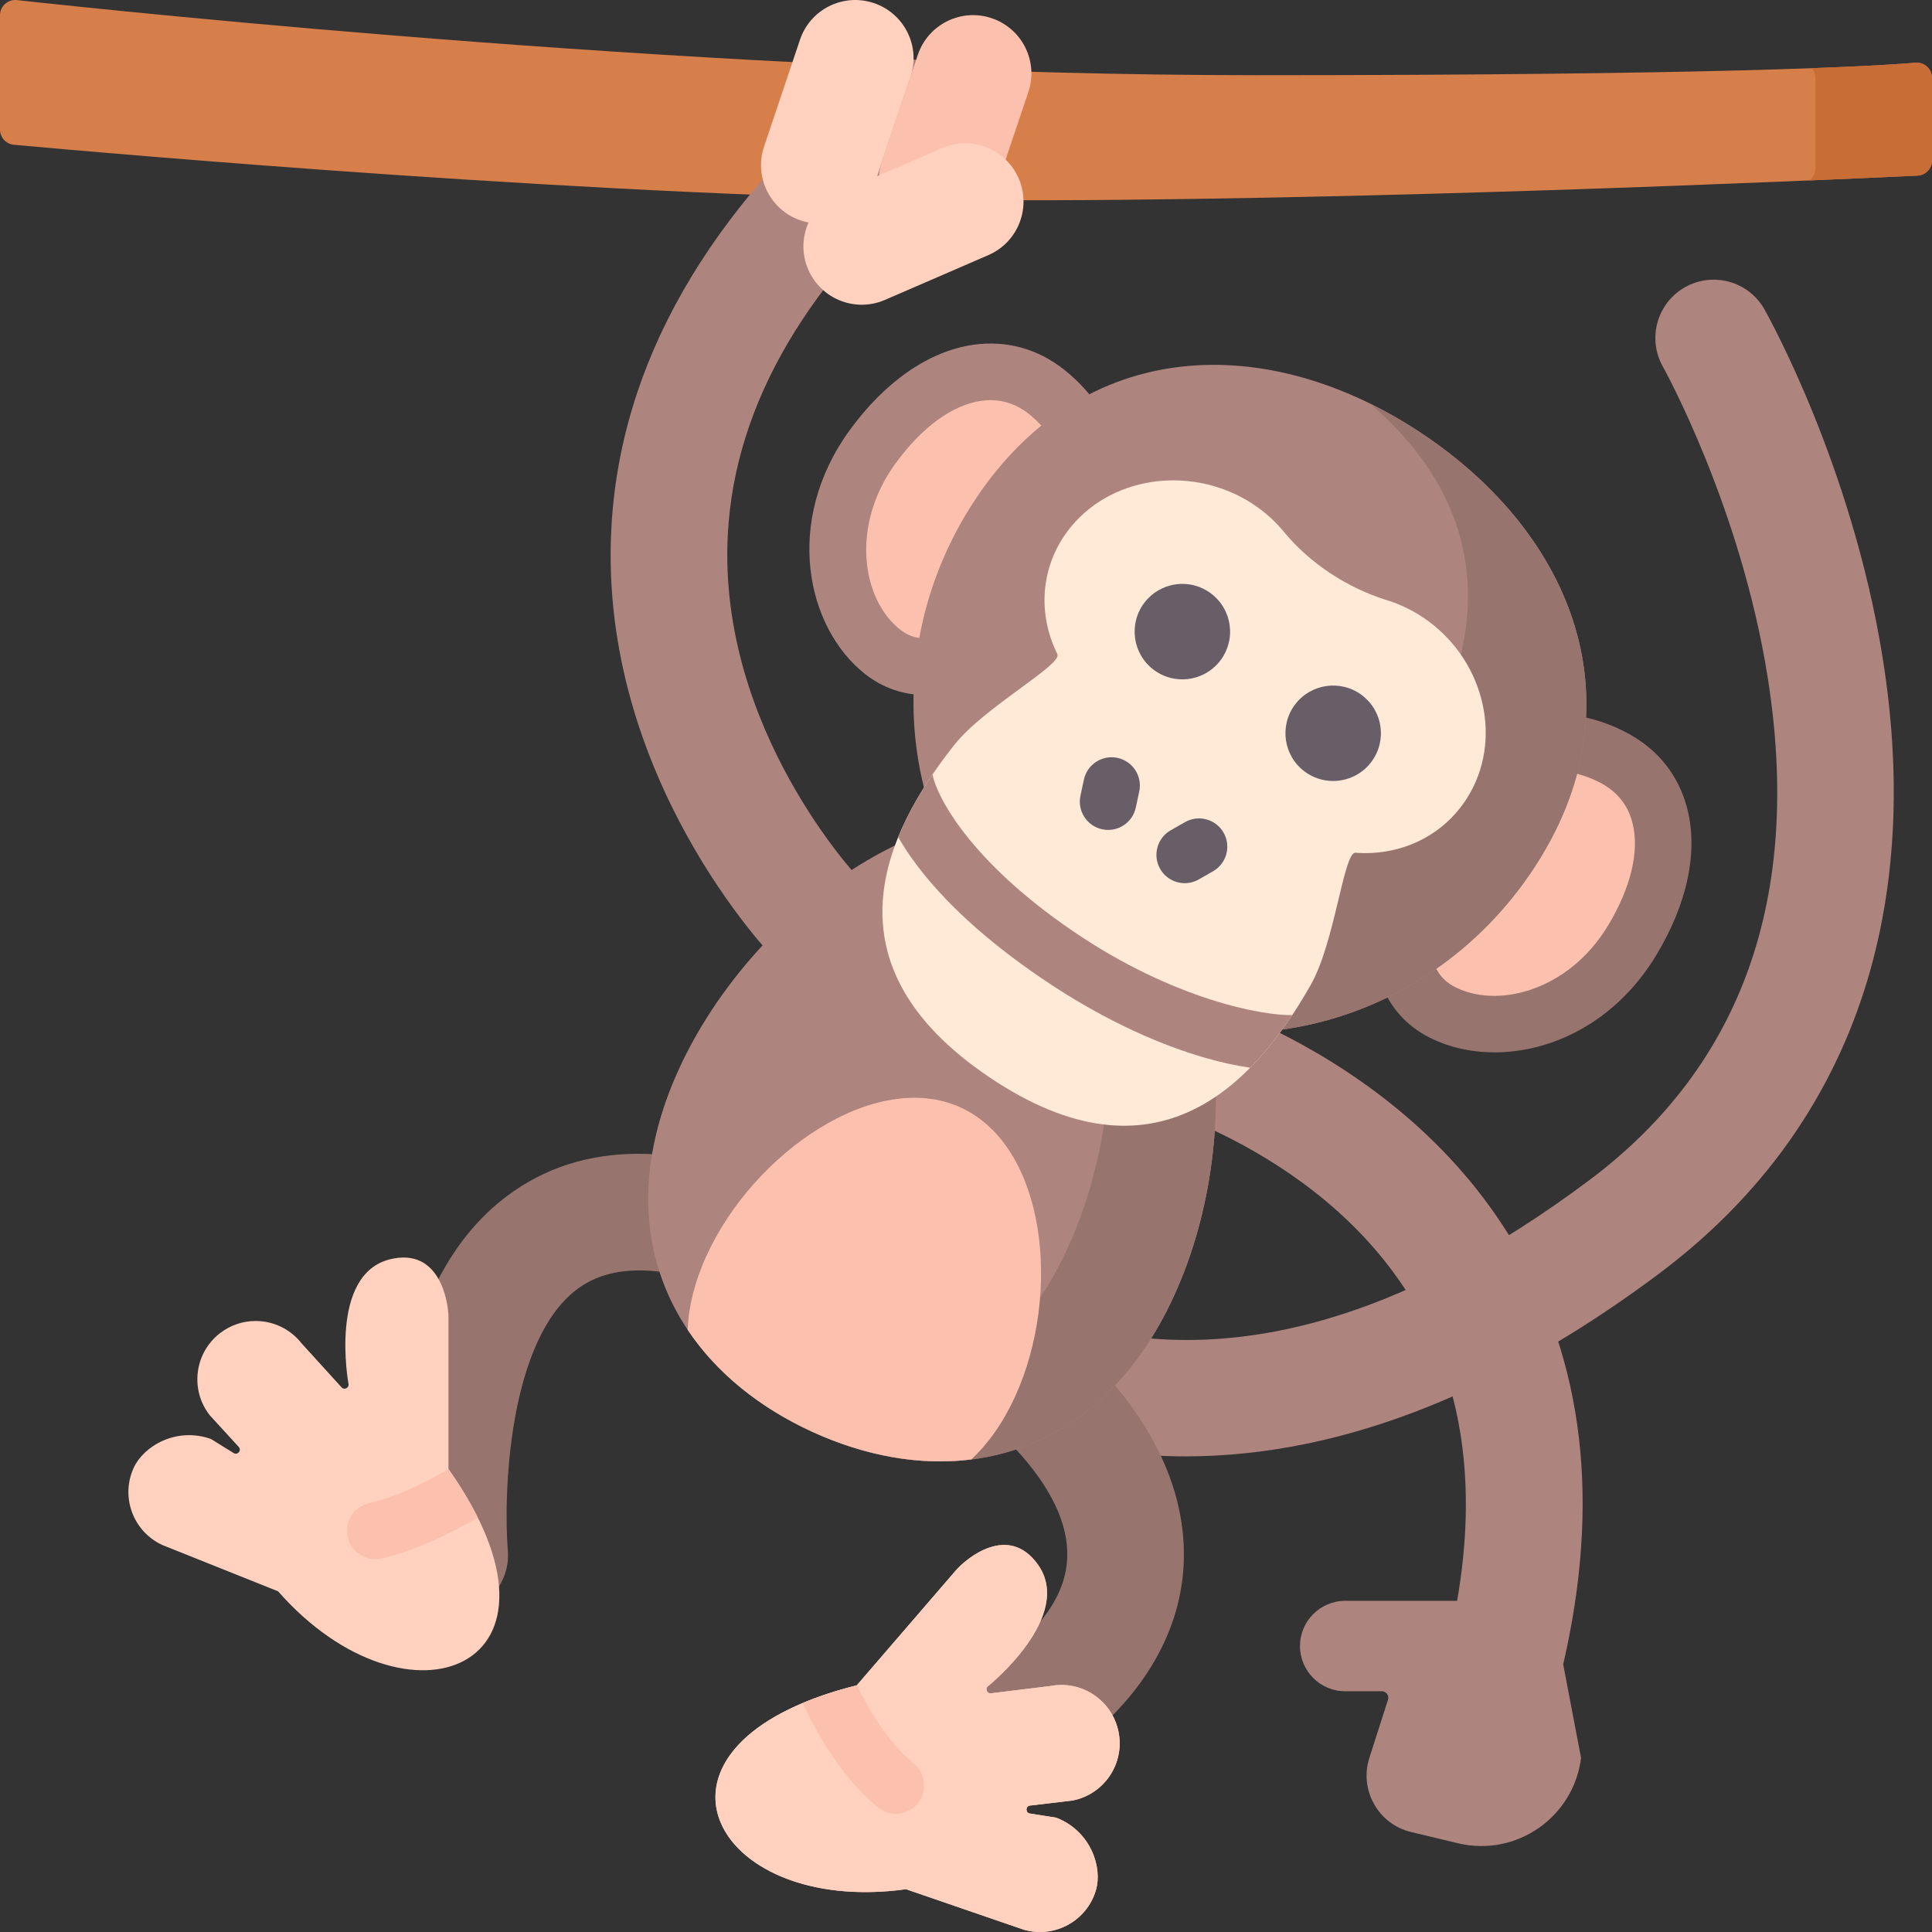 <svg id="Layer_1" enable-background="new 0 0 512 512" height="512" viewBox="0 0 512 512" width="512" xmlns="http://www.w3.org/2000/svg"><rect x="0" y="0" width="512" height="512" fill="#333333" stroke="none"/><g><path d="m498.863 173.947c-8.194-50.727-30.337-90.321-31.276-91.982-4.196-7.425-13.61-10.036-21.036-5.851-7.429 4.188-10.056 13.609-5.877 21.042.205.366 20.635 37.082 27.805 82.509 9.149 57.966-6.776 102.755-47.333 133.121-49.516 37.075-95.758 49.882-137.436 38.067-30.781-8.727-48.07-28.443-48.52-28.963-5.478-6.501-15.188-7.358-21.72-1.902-6.551 5.47-7.427 15.215-1.957 21.766.899 1.077 22.488 26.522 61.897 38.289 13.193 3.939 26.838 5.91 40.815 5.91 10.412 0 21.011-1.095 31.735-3.286 30.5-6.232 62.028-21.42 93.708-45.141 49.969-37.414 70.438-93.978 59.195-163.579z" fill="#ae847f"/><path d="m0 4.052c0-2.412 2.085-4.29 4.483-4.027 28.507 3.131 187.8 19.903 328.485 19.903 121.785 0 162.687-2.31 174.649-3.303 2.362-.197 4.383 1.665 4.383 4.035v21.837c0 2.163-1.693 3.944-3.853 4.046-23.757 1.12-152.451 6.953-248.003 6.512-96.058-.443-232.457-12.499-256.466-14.688-2.086-.19-3.678-1.938-3.678-4.033z" fill="#d77f4a"/><g><path d="m507.617 16.624c-4.394.365-12.701.908-27.479 1.448.588.701.957 1.594.957 2.588v23.981c0 1.287-.608 2.429-1.549 3.173 13.482-.569 23.482-1.029 28.601-1.271 2.16-.102 3.853-1.883 3.853-4.046v-21.837c0-2.37-2.021-4.232-4.383-4.036z" fill="#c86d36"/></g><path d="m252.843 21.295c-5.477-6.547-15.221-7.415-21.768-1.94-43.638 36.494-66.879 77.218-69.08 121.038-3.281 65.346 42.012 112.477 43.942 114.452 3.023 3.093 7.023 4.643 11.029 4.643 3.882 0 7.771-1.457 10.777-4.379 6.108-5.936 6.245-15.711.327-21.836-.38-.393-37.937-39.888-35.192-91.622 1.844-34.761 21.366-67.931 58.025-98.589 6.545-5.474 7.415-15.22 1.94-21.767z" fill="#ae847f"/><path d="m418.994 465.879c-1.968 15.741-17.183 26.29-32.616 22.602l-12.403-2.967c-8.715-2.081-13.815-11.136-11.074-19.677l4.93-15.375c.359-1.118-.476-2.262-1.65-2.262h-9.688c-6.617 0-11.981-5.364-11.981-11.981 0-6.617 5.364-11.981 11.981-11.981h29.659c5.316-30.576 1.483-57.041-11.466-78.881-25.487-42.979-77.758-54.909-78.283-55.022-8.334-1.834-13.598-10.075-11.765-18.409 1.834-8.334 10.065-13.609 18.409-11.775 2.678.587 65.973 15.051 98.217 69.444 18.533 31.256 22.891 68.693 13.001 111.466z" fill="#ae847f"/><path d="m214.67 352.12 22.735-22.735c-6.455-3.699-13.348-7.332-20.709-10.888-32.996-15.941-60.059-16.915-80.441-2.899-16.61 11.422-27.08 31.779-31.121 60.505-2.781 19.773-1.411 36.631-1.352 37.339.717 8.504 8.178 14.813 16.696 14.101 8.504-.717 14.817-8.192 14.101-16.696-1.169-13.877-.154-56.483 19.188-69.784 10.566-7.268 27.215-5.496 49.484 5.262 3.974 1.919 7.768 3.852 11.419 5.795z" fill="#97756e"/><path d="m296.114 367.899c-9.418-11.448-22.661-22.508-39.5-33.056l-22.487 22.487c16.926 9.874 29.718 19.99 38.121 30.205 8.432 10.248 11.858 19.925 10.185 28.762-3.735 19.738-33.634 37.251-68.066 39.871-8.51.647-14.883 8.07-14.236 16.58.618 8.111 7.389 14.282 15.392 14.281.392 0 .79-.015 1.188-.045 22.341-1.7 44.006-8.413 61.003-18.903 19.257-11.885 31.716-28.234 35.087-46.037 2.375-12.559 1.41-32.147-16.687-54.145z" fill="#97756e"/><path d="m311.151 343.358c-20.083 43.942-59.594 52.672-95.84 36.106s-55.501-52.154-35.418-96.096 71.901-79.599 108.146-63.033 43.195 79.081 23.112 123.023z" fill="#ae847f"/><path d="m288.04 220.335c-4.825-2.205-9.927-3.476-15.192-3.935 24.695 23.974 27.604 76.018 10.194 114.111-17.409 38.092-49.417 49.708-81.241 41.34 4.171 2.855 8.684 5.408 13.51 7.613 36.246 16.566 75.756 7.836 95.84-36.106 20.083-43.942 13.134-106.457-23.111-123.023z" fill="#97756e"/><path d="m268.997 370.127c-3.16 6.915-7.098 12.432-11.57 16.641-13.654 1.722-28.129-.907-42.118-7.3s-25.449-15.618-33.082-27.07c.256-6.136 1.851-12.724 5.011-19.638 12.509-27.369 44.79-49.574 67.361-39.258 22.572 10.316 26.907 49.257 14.398 76.625z" fill="#fcc1ae"/><g fill="#ffd1be"><path d="m240.099 500.663 31.188 10.719c8.189 2.381 16.774-2.324 19.154-10.514 1.754-5.996-1.35-15.58-10.507-19.162l-7.002-1.105c-1.222-.193-1.188-1.964.04-2.11l11.313-1.344c8.372-1.665 13.809-9.804 12.144-18.175-.699-3.513-2.535-6.51-5.056-8.683-3.488-3.007-8.261-4.428-13.12-3.461l-15.619 1.911c-1.1.135-1.649-1.291-.743-1.929 0 0 22.948-18.471 13.156-32.191-7.836-10.98-19.009-1.615-21.794 1.616l-26.211 30.408c-62.541 15.651-38.783 61.215 13.057 54.02z"/><path d="m272.93 480.6 7 1.11c9.16 3.58 12.27 13.16 10.51 19.16-2.38 8.19-10.96 12.89-19.15 10.51l-31.19-10.72c-47.35 6.58-71.28-30.88-27.4-49.34 4.16-1.75 8.93-3.33 14.34-4.68l.04-.04 26.18-30.37c2.78-3.23 13.95-12.59 21.79-1.61 9.79 13.72-13.16 32.19-13.16 32.19-.9.64-.35 2.06.75 1.93l15.61-1.91c4.86-.97 9.64.45 13.12 3.46 2.52 2.17 4.36 5.17 5.06 8.68 1.67 8.37-3.77 16.51-12.14 18.18l-11.32 1.34c-1.23.15-1.26 1.92-.04 2.11z"/><path d="m73.692 421.71-30.622-12.244c-7.757-3.544-11.188-12.712-7.644-20.47 2.586-5.687 11.195-10.92 20.47-7.654l6.025 3.734c1.052.652 2.183-.712 1.347-1.625l-7.691-8.404c-5.254-6.727-4.059-16.442 2.668-21.696 2.823-2.205 6.171-3.276 9.498-3.276 4.605 0 9.148 2.04 12.197 5.944l10.583 11.645c.745.82 2.092.099 1.822-.976 0 0-5.322-28.974 11.052-32.973 13.104-3.2 15.453 11.188 15.453 15.453v40.146c37.154 52.691-10.59 71.692-45.158 32.396z"/><path d="m212.206 58.421c-8.089-2.72-12.442-11.482-9.722-19.572l9.521-28.317c2.72-8.089 11.482-12.442 19.572-9.722 8.089 2.72 12.442 11.482 9.722 19.572l-9.521 28.317c-2.72 8.089-11.482 12.442-19.572 9.722z"/></g><path d="m243.43 62.43c-8.089-2.72-12.442-11.482-9.722-19.572l9.521-28.317c2.72-8.089 11.482-12.442 19.572-9.722 8.089 2.72 12.442 11.482 9.722 19.572l-9.521 28.317c-2.72 8.089-11.483 12.442-19.572 9.722z" fill="#fcc1ae"/><path d="m126.62 402.16c-6.72 3.96-16 8.62-25.45 10.83-.58.13-1.15.19-1.71.19-3.41 0-6.49-2.33-7.3-5.79-.94-4.04 1.56-8.07 5.6-9.01 7.59-1.77 15.36-5.68 21.09-9.06 3.2 4.53 5.77 8.82 7.77 12.84z" fill="#fcc1ae"/><path d="m243.24 477.88c-1.48 1.83-3.65 2.79-5.84 2.79-1.66 0-3.32-.55-4.71-1.67-9.4-7.6-16.18-19.62-19.99-27.68 4.16-1.75 8.93-3.33 14.34-4.68l.04-.04c3.25 6.6 8.43 15.39 15.04 20.73 3.22 2.61 3.72 7.33 1.12 10.55z" fill="#fcc1ae"/><path d="m214.193 71.442c-3.392-7.831.207-16.93 8.038-20.321l27.414-11.874c7.831-3.392 16.929.207 20.321 8.038 3.392 7.831-.207 16.929-8.038 20.321l-27.413 11.874c-7.831 3.392-16.93-.206-20.322-8.038z" fill="#ffd1be"/><path d="m277.232 103.752c-13.362-10.494-31.757-4.91-46.003 14.683s-10.663 43.828 2.699 54.322 33.314-1.129 47.56-20.722c14.247-19.592 9.106-37.788-4.256-48.283z" fill="#fcc1ae"/><path d="m428.177 201.121c14.863 8.231 16.87 27.349 4.358 48.092s-36.234 26.864-51.098 18.634c-14.863-8.231-11.912-31.132.6-51.875s31.276-23.081 46.14-14.851z" fill="#fcc1ae"/><path d="m281.865 97.854c-6.945-5.453-15.178-7.7-23.809-6.5-11.771 1.637-23.453 9.688-32.894 22.671-17.548 24.134-11.518 52.34 4.133 64.631 4.665 3.664 10.177 5.548 16.128 5.548 1.335 0 2.693-.095 4.068-.286 12.787-1.778 26.661-11.792 38.062-27.472 7.806-10.735 11.12-22.152 9.585-33.014-1.391-9.851-6.816-18.935-15.273-25.578zm-6.443 49.772c-8.753 12.038-19.48 20.252-27.996 21.436-3.467.481-6.365-.239-8.864-2.202-10.227-8.031-13.176-27.634-1.266-44.013 7.021-9.657 15.128-15.565 22.827-16.636.81-.112 1.607-.168 2.394-.168 3.645 0 7.027 1.209 10.083 3.609 4.545 3.568 18.178 16.855 2.822 37.974z" fill="#ae847f"/><path d="m447.056 213.967c-2.251-8.419-7.522-15.13-15.246-19.407-9.408-5.21-19.889-6.676-29.505-4.129-10.605 2.809-19.834 10.301-26.69 21.667-10.014 16.601-13.845 33.276-10.512 45.749 1.956 7.316 6.348 13.042 12.701 16.561 5.303 2.937 11.616 4.477 18.272 4.477 15.194 0 32.162-8.03 42.88-25.797 8.291-13.746 11.168-27.639 8.1-39.121zm-20.943 31.372c-10.461 17.342-29.667 22.246-41.043 15.947-2.78-1.54-4.572-3.932-5.475-7.312-2.221-8.306 1.176-21.384 8.863-34.128 7.432-12.319 16.092-15.604 23.218-15.604 5.808 0 10.598 2.184 12.868 3.441 4.132 2.288 6.83 5.706 8.02 10.158 2.007 7.508-.284 17.274-6.451 27.498z" fill="#97756e"/><path d="m258.482 132.332c28.655-43.195 77.292-44.68 118.11-17.602s58.359 72.466 29.704 115.661-84.974 56.26-125.792 29.182c-40.818-27.079-50.677-84.046-22.022-127.241z" fill="#ae847f"/><path d="m376.592 114.73c-4.395-2.916-8.884-5.478-13.426-7.715 31.712 27.469 33.959 62.108 8.389 100.652-25.572 38.546-64.186 58.735-103.142 42.178 3.666 3.552 7.698 6.814 12.091 9.728 40.818 27.078 97.136 14.013 125.791-29.182 28.656-43.195 11.114-88.583-29.703-115.661z" fill="#97756e"/><path d="m388.829 211.422c-6.438 10.246-17.8 15.451-29.602 14.564-3.162-.239-5.435 23.711-11.872 35.032-14.992 26.367-40.922 54.274-85.156 24.465-44.223-29.801-28.091-64.311-9.281-88.105 7.868-9.952 28.709-21.221 27.298-24.042-5.773-11.586-4.25-25.296 4.824-35.124 12.175-13.18 33.661-14.495 48.581-3.529 2.517 1.845 4.707 3.937 6.569 6.196 6.997 8.498 16.88 14.927 27.387 18.187 3.792 1.164 7.497 3.007 10.935 5.531 15 11.02 19.84 31.68 10.317 46.825z" fill="#ffead8"/><g fill="#685e68"><path d="m320.93 157.273c-2.703-2.029-6.037-2.883-9.378-2.407-3.347.477-6.307 2.228-8.334 4.93-4.188 5.578-3.057 13.523 2.521 17.712 2.272 1.706 4.937 2.529 7.58 2.529 3.847 0 7.65-1.745 10.133-5.051 2.028-2.703 2.884-6.033 2.407-9.379-.476-3.346-2.227-6.305-4.929-8.334z"/><path d="m365.827 192.542c-.477-3.346-2.228-6.306-4.93-8.335-5.579-4.187-13.524-3.056-17.713 2.522-4.187 5.577-3.057 13.522 2.522 17.713 2.272 1.705 4.936 2.528 7.579 2.528 3.848 0 7.65-1.744 10.133-5.051 2.029-2.702 2.885-6.033 2.409-9.377z"/></g><path d="m342.46 269c-3.28 4.95-6.98 9.74-11.15 13.96-3.8-.55-7.98-1.47-12.39-2.76-9.72-2.84-25.07-8.8-43.03-21.04-14.45-9.86-25.66-20.09-33.31-30.41-1.73-2.33-3.25-4.64-4.54-6.9 2.36-5.81 5.54-11.39 9.08-16.59 1.05 5.54 9.55 22.63 37.23 41.51 26.91 18.35 50.71 22.45 58.11 22.23z" fill="#ae847f"/><g fill="#685e68"><path d="m296.152 200.845c-4.047-.868-8.037 1.71-8.906 5.76l-.914 4.262c-.869 4.05 1.71 8.037 5.76 8.906.53.114 1.06.168 1.581.168 3.46 0 6.57-2.409 7.325-5.929l.914-4.262c.869-4.049-1.71-8.037-5.76-8.905z"/><path d="m324.265 220.669c-2.053-3.597-6.634-4.849-10.231-2.797l-3.786 2.16c-3.598 2.053-4.851 6.633-2.798 10.231 1.384 2.425 3.916 3.785 6.521 3.785 1.26 0 2.537-.318 3.71-.987l3.786-2.16c3.597-2.054 4.85-6.634 2.798-10.232z"/></g></g></svg>